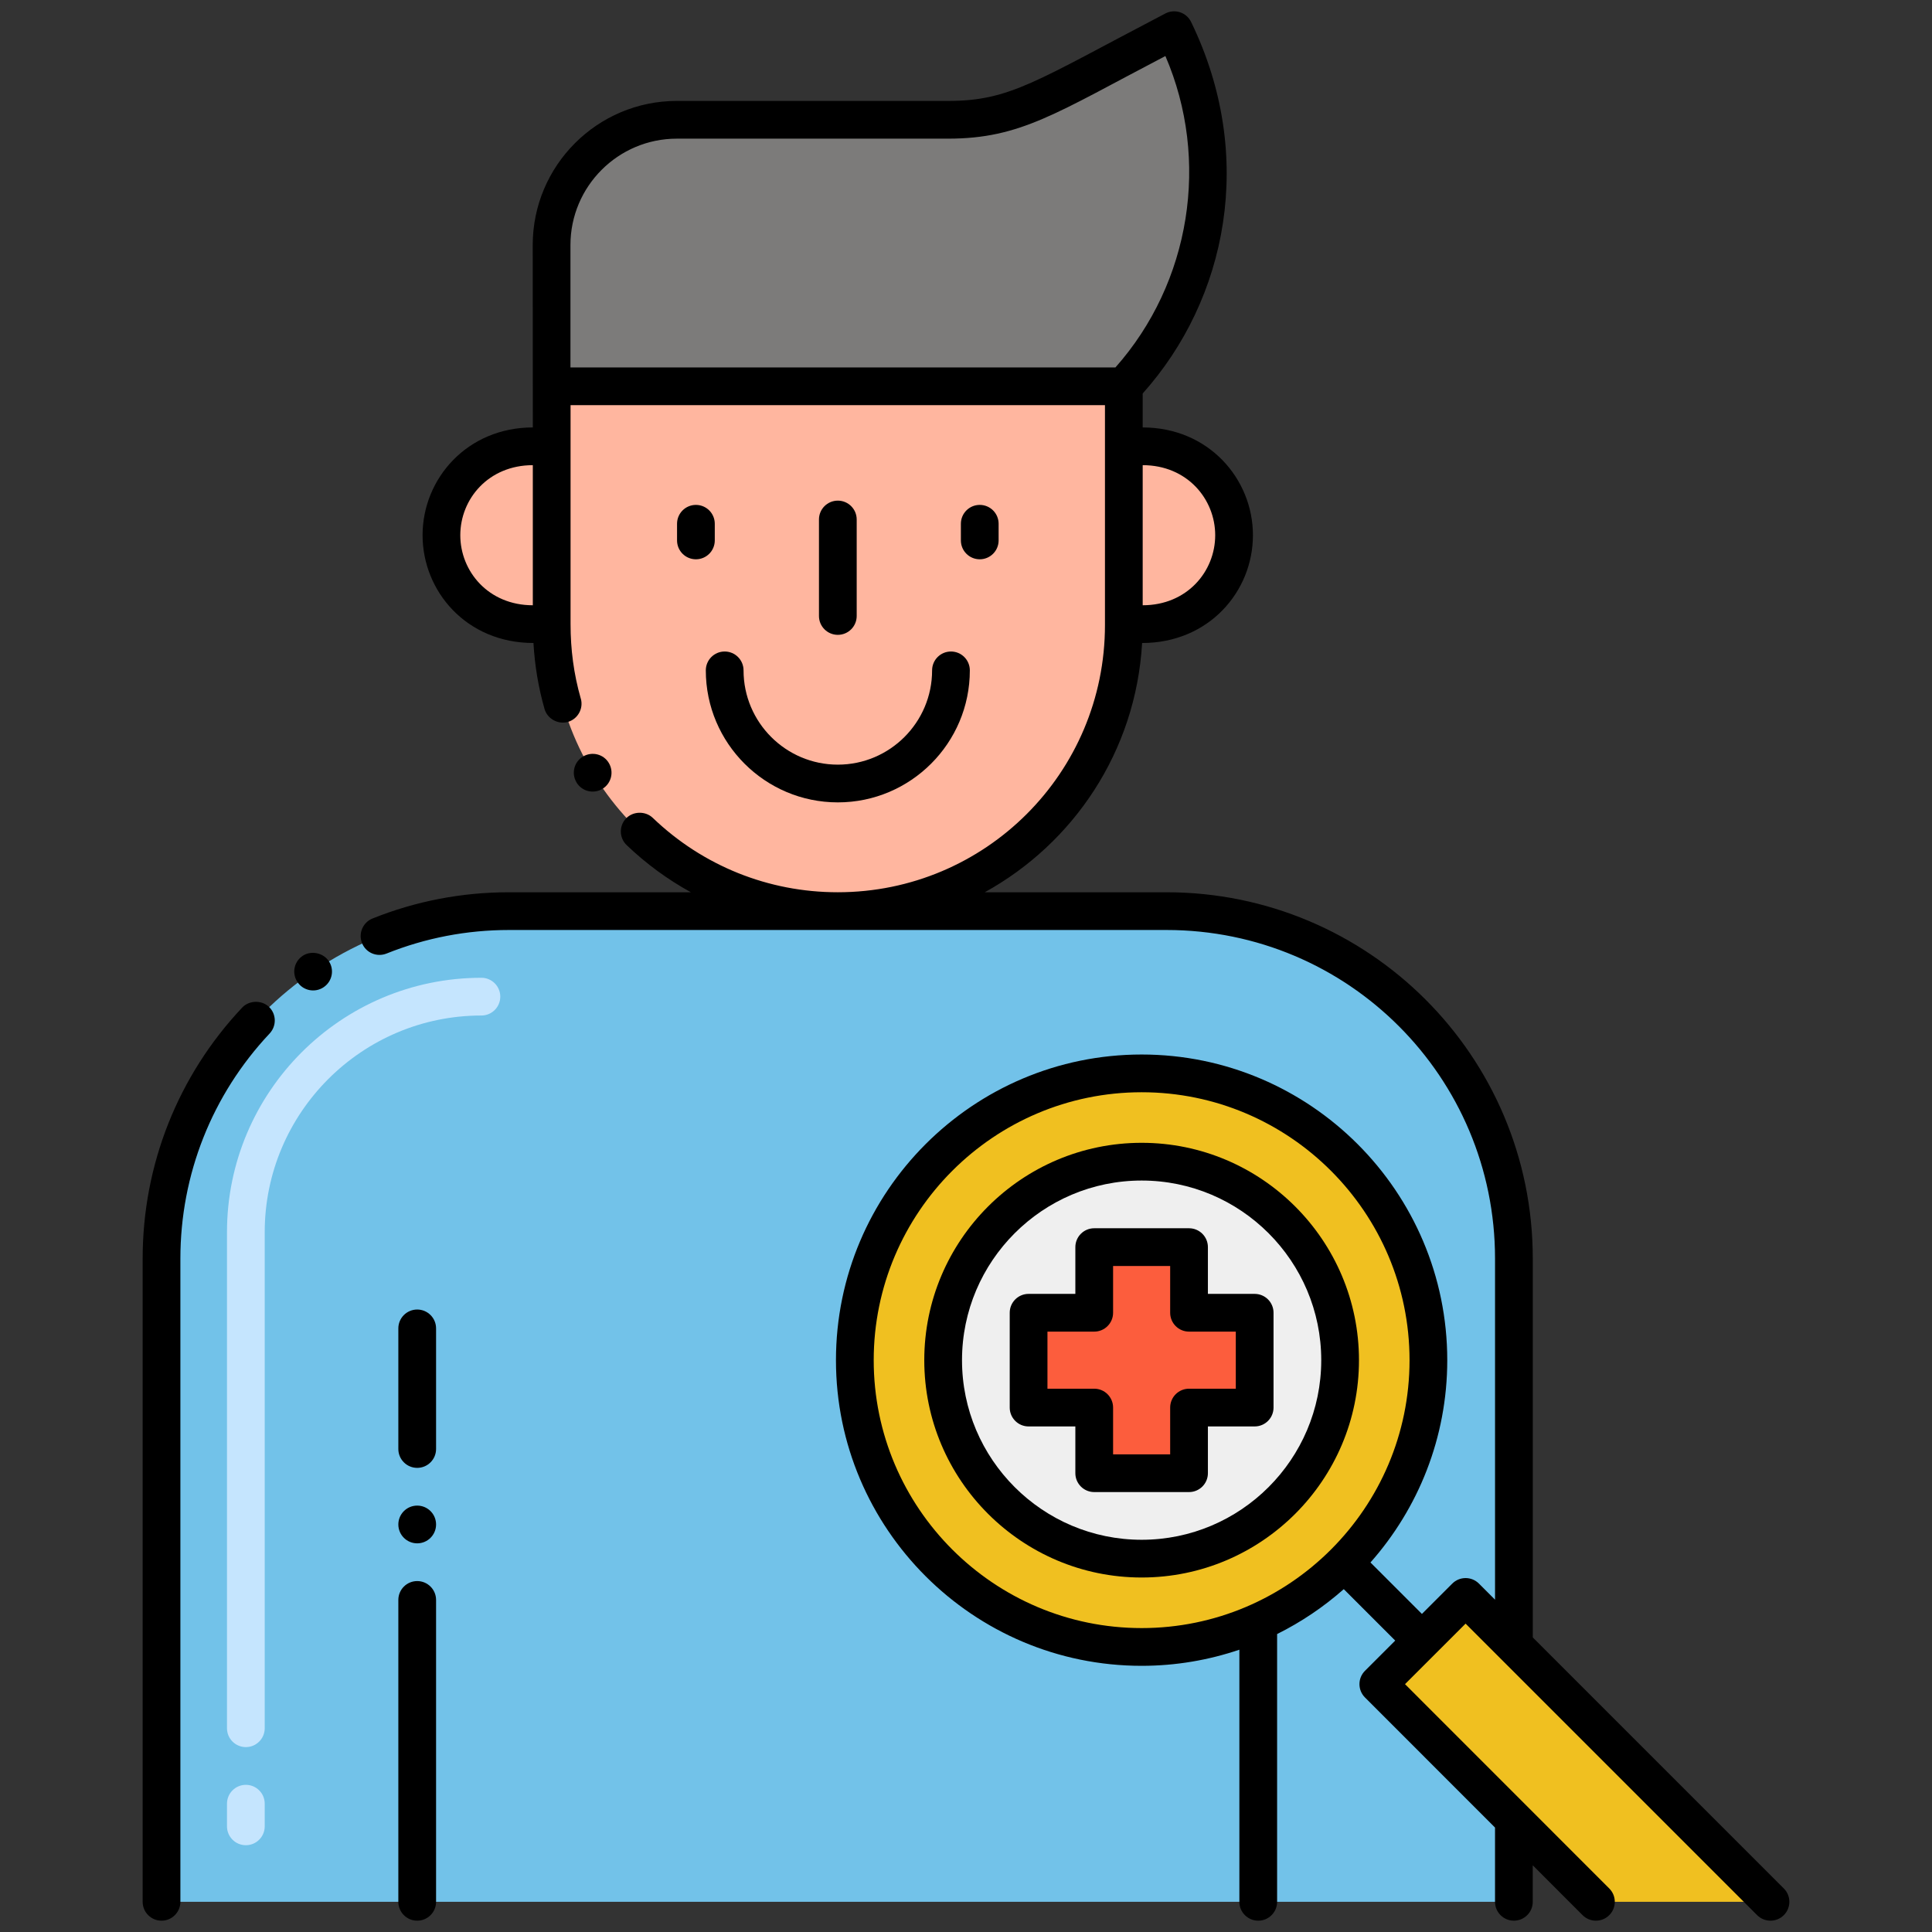 <?xml version="1.0" encoding="utf-8"?>
<!-- Generator: Adobe Illustrator 24.0.0, SVG Export Plug-In . SVG Version: 6.00 Build 0)  -->
<svg version="1.1" xmlns="http://www.w3.org/2000/svg" xmlns:xlink="http://www.w3.org/1999/xlink" x="0px" y="0px"
	 viewBox="0 0 256 256" enable-background="new 0 0 256 256" xml:space="preserve">
<rect x="0" y="0" width="256" height="256" fill="#333333" stroke="none"/>
<g id="Layer_2">
</g>
<g id="Layer_1">
	<g>
	</g>
	<g>
		<path fill="#FFB69F" d="M70.272,59.138H73.1v23.563h-2.828c-6.505,0-11.782-5.276-11.782-11.782
			C58.491,64.405,63.767,59.138,70.272,59.138z"/>
		<path fill="#FFB69F" d="M163.518,70.92c0,6.515-5.276,11.782-11.782,11.782h-2.828V59.138h2.828
			C158.242,59.138,163.518,64.414,163.518,70.92z"/>
		<path fill="#7C7B7A" d="M155.576,4l-16.355,8.535c-4.202,2.193-8.872,3.338-13.611,3.338H89.679
			c-9.164,0-16.593,7.429-16.593,16.593v18.719h75.816l0,0c11.74-12.51,14.547-30.965,7.056-46.399L155.576,4z"/>
		<path fill="#72C2E9" d="M194.2,211.6l-11.56,11.56l17.96,17.96V252H21.4v-85.23c0-25.42,20.61-46.04,46.05-46.04h87.11
			c25.44,0,46.04,20.62,46.04,46.04v51.24L194.2,211.6z"/>
		<path fill="#FFB69F" d="M148.909,51.182v30.892c0,21.261-17.399,39.058-38.656,38.645C89.661,120.319,73.1,103.51,73.1,82.822
			v-31.64H148.909z"/>
		<path fill="#F0C020" d="M189.27,180.235c0,20.954-17.005,37.995-37.995,37.995c-20.994,0-38.006-17.013-38.006-37.995
			c0-20.994,17.013-38.006,38.006-38.006C172.257,142.228,189.27,159.241,189.27,180.235z"/>
		<path fill="#EFEFEF" d="M177.569,180.233c0,14.502-11.769,26.296-26.296,26.296c-14.529,0-26.304-11.774-26.304-26.296
			c0-14.529,11.774-26.304,26.304-26.304C165.795,153.929,177.569,165.704,177.569,180.233z"/>
		<polygon fill="#F0C020" points="234.6,252 211.47,252 200.6,241.12 182.64,223.16 194.2,211.6 200.6,218.01 		"/>
		<polygon fill="#FC5D3D" points="166.248,173.947 157.551,173.947 157.551,165.25 144.988,165.25 144.988,173.947 136.291,173.947 
			136.291,186.51 144.988,186.51 144.988,195.208 157.551,195.208 157.551,186.51 166.248,186.51 		"/>
		<g>
			<g>
				<path fill="#C5E5FE" d="M32.577,244.5c-1.381,0-2.5-1.119-2.5-2.5v-3c0-1.381,1.119-2.5,2.5-2.5s2.5,1.119,2.5,2.5v3
					C35.077,243.38,33.958,244.5,32.577,244.5z M32.577,231.5c-1.381,0-2.5-1.119-2.5-2.5v-65.726
					c0-18.589,15.124-33.713,33.713-33.713c1.381,0,2.5,1.119,2.5,2.5s-1.119,2.5-2.5,2.5c-15.832,0-28.713,12.881-28.713,28.713
					V229C35.077,230.38,33.958,231.5,32.577,231.5z"/>
			</g>
			<path d="M40.082,126.669c0,0.01-0.011,0.01-0.011,0.01c-1.149,0.794-1.414,2.349-0.64,3.47c0.766,1.133,2.325,1.441,3.47,0.65
				c1.141-0.78,1.431-2.34,0.65-3.47C42.802,126.229,41.182,125.919,40.082,126.669z"/>
			<path d="M32.092,133.509c-8.51,9.03-13.19,20.84-13.19,33.26V252c0,1.38,1.12,2.5,2.5,2.5c1.381,0,2.5-1.12,2.5-2.5
				c0-0.01,0-0.01,0-0.021v-85.21c0-11.13,4.2-21.729,11.83-29.83c0.94-1.01,0.9-2.59-0.109-3.54
				C34.651,132.49,33.002,132.54,32.092,133.509z"/>
			<path d="M79.821,104.53c1.181-0.711,1.561-2.25,0.851-3.431c-0.691-1.165-2.208-1.572-3.43-0.85
				c-1.181,0.71-1.561,2.24-0.851,3.42c0,0.01,0,0.01,0,0.01C77.14,104.915,78.703,105.217,79.821,104.53z"/>
			<path d="M98.524,88.828c0-1.381-1.119-2.5-2.5-2.5s-2.5,1.119-2.5,2.5c0,9.645,7.847,17.491,17.492,17.491
				s17.492-7.847,17.492-17.491c0-1.381-1.119-2.5-2.5-2.5s-2.5,1.119-2.5,2.5c0,6.888-5.604,12.491-12.492,12.491
				S98.524,95.715,98.524,88.828z"/>
			<path d="M92.212,66.902c-1.381,0-2.5,1.119-2.5,2.5v2.207c0,1.381,1.119,2.5,2.5,2.5s2.5-1.119,2.5-2.5v-2.207
				C94.712,68.021,93.593,66.902,92.212,66.902z"/>
			<path d="M129.822,74.109c1.381,0,2.5-1.119,2.5-2.5v-2.207c0-1.381-1.119-2.5-2.5-2.5s-2.5,1.119-2.5,2.5v2.207
				C127.322,72.99,128.441,74.109,129.822,74.109z"/>
			<circle cx="55.282" cy="202" r="2.5"/>
			<path d="M57.782,176.019c0-1.38-1.12-2.5-2.5-2.5c-1.381,0-2.5,1.12-2.5,2.5V192c0,1.38,1.119,2.5,2.5,2.5
				c1.38,0,2.5-1.12,2.5-2.5V176.019z"/>
			<path d="M55.282,209.5c-1.381,0-2.5,1.12-2.5,2.5v40c0,1.38,1.119,2.5,2.5,2.5c1.38,0,2.5-1.12,2.5-2.5v-40
				C57.782,210.62,56.662,209.5,55.282,209.5z"/>
			<path d="M113.517,81.62V68.837c0-1.381-1.119-2.5-2.5-2.5s-2.5,1.119-2.5,2.5V81.62c0,1.381,1.119,2.5,2.5,2.5
				S113.517,83.001,113.517,81.62z"/>
			<path d="M236.366,253.767c0.977-0.977,0.977-2.559,0-3.535l-33.265-33.265v-50.198c0-26.863-21.77-48.54-48.54-48.54h-24.075
				c11.739-6.482,20.018-18.628,20.85-33.028c8.825,0,14.684-6.81,14.684-14.281c0-7.494-5.909-14.282-14.608-14.282v-4.5
				c11.18-12.493,15.056-31.439,6.415-49.23c-0.614-1.266-2.157-1.775-3.405-1.125c-17.171,8.962-20.547,11.59-28.81,11.59H89.681
				c-10.527,0-19.093,8.565-19.093,19.093c0,2.58,0.014,21.59,0.014,24.172c-8.691,0-14.609,6.78-14.609,14.282
				c0,7.403,5.791,14.281,14.691,14.281c0.173,2.967,0.655,5.897,1.468,8.738c0.36,1.29,1.78,2.091,3.091,1.721
				c1.319-0.38,2.09-1.771,1.72-3.08c0-0.011,0-0.011-0.01-0.021c-0.939-3.285-1.351-6.528-1.351-9.858c0-10.312,0-18.625,0-29.016
				h70.811c0,10.084,0,19.166,0,29.134c0,19.607-15.874,35.41-35.41,35.41c-9.181,0-17.88-3.5-24.51-9.859
				c-0.971-0.931-2.61-0.891-3.53,0.069c-0.96,1-0.93,2.58,0.07,3.54c2.581,2.476,5.444,4.562,8.506,6.25H67.452
				c-6.25,0-12.341,1.17-18.101,3.48c-1.279,0.525-1.894,1.985-1.38,3.26c0.515,1.289,1.975,1.891,3.25,1.38
				c5.16-2.069,10.62-3.12,16.23-3.12h87.109c24.119,0,43.54,19.523,43.54,43.54v45.198l-2.132-2.132
				c-0.977-0.977-2.56-0.976-3.534-0.001l-4.022,4.019l-6.818-6.817c6.325-7.147,10.175-16.531,10.175-26.802
				c0-22.335-18.166-40.506-40.494-40.506c-22.335,0-40.506,18.171-40.506,40.506c0,22.329,18.171,40.495,40.506,40.495
				c4.528,0,8.88-0.758,12.949-2.136V252c0,1.381,1.119,2.5,2.5,2.5s2.5-1.119,2.5-2.5v-35.48c3.208-1.594,6.175-3.6,8.833-5.95
				l6.817,6.817l-4.005,4.002c-0.978,0.976-0.978,2.559-0.001,3.536l17.23,17.236V252c0,1.38,1.12,2.5,2.5,2.5s2.5-1.12,2.5-2.5
				v-4.837l6.602,6.604c0.976,0.978,2.56,0.977,3.535,0.002c0.978-0.976,0.978-2.559,0.002-3.535
				c-9.362-9.365-17.699-17.705-27.065-27.075c2.944-2.942,5.068-5.065,8.026-8.021c4.136,4.136,32.742,32.742,38.63,38.63
				C233.808,254.744,235.39,254.744,236.366,253.767z M161.021,70.919c0,4.814-3.741,9.281-9.608,9.281V61.637
				C157.304,61.637,161.021,66.133,161.021,70.919z M75.588,32.465c0-7.771,6.322-14.093,14.093-14.093h35.932
				c9.638,0,14.364-3.411,28.808-10.948c5.941,13.768,3.355,30.021-6.618,41.261H75.588V32.465z M60.992,70.919
				c0-4.814,3.742-9.282,9.609-9.282v18.563C64.71,80.201,60.992,75.706,60.992,70.919z M115.771,180.234
				c0-19.578,15.928-35.506,35.506-35.506c19.571,0,35.494,15.928,35.494,35.506c0,19.572-15.923,35.495-35.494,35.495
				C131.699,215.729,115.771,199.806,115.771,180.234z"/>
			<path d="M166.25,171.447h-6.197v-6.197c0-1.381-1.119-2.5-2.5-2.5H144.99c-1.381,0-2.5,1.119-2.5,2.5v6.197h-6.197
				c-1.381,0-2.5,1.119-2.5,2.5v12.563c0,1.381,1.119,2.5,2.5,2.5h6.197v6.197c0,1.381,1.119,2.5,2.5,2.5h12.563
				c1.381,0,2.5-1.119,2.5-2.5v-6.197h6.197c1.381,0,2.5-1.119,2.5-2.5v-12.563C168.75,172.566,167.631,171.447,166.25,171.447z
				 M163.75,184.01h-6.197c-1.381,0-2.5,1.119-2.5,2.5v6.197h-7.563v-6.197c0-1.381-1.119-2.5-2.5-2.5h-6.197v-7.563h6.197
				c1.381,0,2.5-1.119,2.5-2.5v-6.197h7.563v6.197c0,1.381,1.119,2.5,2.5,2.5h6.197V184.01z"/>
			<path d="M151.275,151.428c-15.883,0-28.804,12.922-28.804,28.805c0,15.878,12.921,28.795,28.804,28.795
				c15.878,0,28.796-12.917,28.796-28.795C180.071,164.35,167.153,151.428,151.275,151.428z M151.275,204.028
				c-13.125,0-23.804-10.675-23.804-23.795c0-13.126,10.679-23.805,23.804-23.805c13.121,0,23.796,10.679,23.796,23.805
				C175.071,193.353,164.396,204.028,151.275,204.028z"/>
		</g>
	</g>
</g>
</svg>
